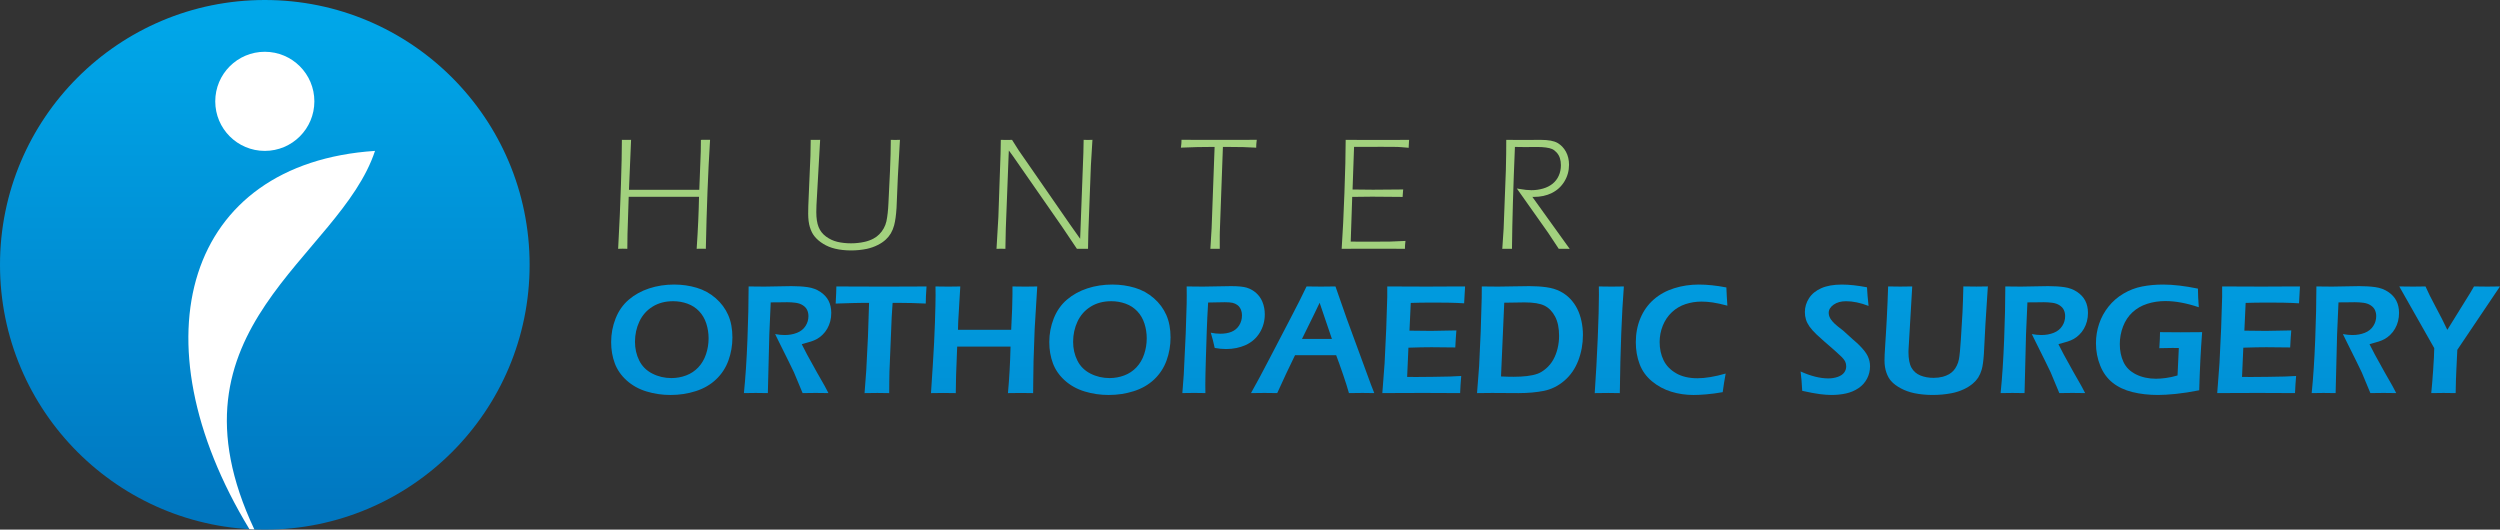 <?xml version="1.0" encoding="UTF-8"?><svg id="Layer_2" xmlns="http://www.w3.org/2000/svg" xmlns:xlink="http://www.w3.org/1999/xlink" viewBox="0 0 2467.73 522.77"><rect x="0" y="0" width="2467.73" height="522.77" fill="#333333" stroke="none"/><defs><style>.cls-1{fill:#fff;}.cls-2{fill:url(#New_Gradient_Swatch_1-19);}.cls-3{fill:url(#New_Gradient_Swatch_1-9);}.cls-4{fill:url(#New_Gradient_Swatch_1-17);}.cls-5{fill:url(#New_Gradient_Swatch_1-12);}.cls-6{fill:url(#New_Gradient_Swatch_1-10);}.cls-7{fill:url(#New_Gradient_Swatch_1-18);}.cls-8{fill:#a2d17e;}.cls-9{fill:url(#New_Gradient_Swatch_1-3);}.cls-10{fill:url(#New_Gradient_Swatch_1-16);}.cls-11{fill:url(#New_Gradient_Swatch_1-5);}.cls-12{fill:url(#New_Gradient_Swatch_1-14);}.cls-13{fill:url(#New_Gradient_Swatch_1-7);}.cls-14{fill:url(#New_Gradient_Swatch_1-6);}.cls-15{fill:url(#New_Gradient_Swatch_1-11);}.cls-16{fill:url(#New_Gradient_Swatch_1-13);}.cls-17{fill:url(#New_Gradient_Swatch_1-15);}.cls-18{fill:url(#New_Gradient_Swatch_1);}.cls-19{fill:url(#New_Gradient_Swatch_1-2);}.cls-20{fill:url(#New_Gradient_Swatch_1-8);}.cls-21{fill:url(#New_Gradient_Swatch_1-4);}</style><linearGradient id="New_Gradient_Swatch_1" x1="261.39" y1="-57.08" x2="261.39" y2="569.36" gradientUnits="userSpaceOnUse"><stop offset="0" stop-color="#00aeef"/><stop offset="1" stop-color="#0071bb"/></linearGradient><linearGradient id="New_Gradient_Swatch_1-2" x1="663.12" y1="75.45" x2="663.12" y2="735.03" xlink:href="#New_Gradient_Swatch_1"/><linearGradient id="New_Gradient_Swatch_1-3" x1="777.42" y1="75.45" x2="777.42" y2="735.03" xlink:href="#New_Gradient_Swatch_1"/><linearGradient id="New_Gradient_Swatch_1-4" x1="869.72" y1="75.45" x2="869.72" y2="735.03" xlink:href="#New_Gradient_Swatch_1"/><linearGradient id="New_Gradient_Swatch_1-5" x1="971.41" y1="75.45" x2="971.41" y2="735.03" xlink:href="#New_Gradient_Swatch_1"/><linearGradient id="New_Gradient_Swatch_1-6" x1="1095.59" y1="75.45" x2="1095.59" y2="735.03" xlink:href="#New_Gradient_Swatch_1"/><linearGradient id="New_Gradient_Swatch_1-7" x1="1207.77" y1="75.45" x2="1207.77" y2="735.03" xlink:href="#New_Gradient_Swatch_1"/><linearGradient id="New_Gradient_Swatch_1-8" x1="1295.68" y1="75.45" x2="1295.68" y2="735.03" xlink:href="#New_Gradient_Swatch_1"/><linearGradient id="New_Gradient_Swatch_1-9" x1="1405.33" y1="75.45" x2="1405.33" y2="735.03" xlink:href="#New_Gradient_Swatch_1"/><linearGradient id="New_Gradient_Swatch_1-10" x1="1510.23" y1="75.45" x2="1510.23" y2="735.03" xlink:href="#New_Gradient_Swatch_1"/><linearGradient id="New_Gradient_Swatch_1-11" x1="1588.51" y1="75.45" x2="1588.51" y2="735.03" xlink:href="#New_Gradient_Swatch_1"/><linearGradient id="New_Gradient_Swatch_1-12" x1="1659.89" y1="75.45" x2="1659.89" y2="735.03" xlink:href="#New_Gradient_Swatch_1"/><linearGradient id="New_Gradient_Swatch_1-13" x1="1811.63" y1="75.45" x2="1811.63" y2="735.03" xlink:href="#New_Gradient_Swatch_1"/><linearGradient id="New_Gradient_Swatch_1-14" x1="1911.2" y1="75.45" x2="1911.2" y2="735.03" xlink:href="#New_Gradient_Swatch_1"/><linearGradient id="New_Gradient_Swatch_1-15" x1="2017.9" y1="75.45" x2="2017.9" y2="735.03" xlink:href="#New_Gradient_Swatch_1"/><linearGradient id="New_Gradient_Swatch_1-16" x1="2121.31" y1="75.45" x2="2121.31" y2="735.03" xlink:href="#New_Gradient_Swatch_1"/><linearGradient id="New_Gradient_Swatch_1-17" x1="2229.44" y1="75.45" x2="2229.44" y2="735.03" xlink:href="#New_Gradient_Swatch_1"/><linearGradient id="New_Gradient_Swatch_1-18" x1="2324.97" y1="75.45" x2="2324.97" y2="735.03" xlink:href="#New_Gradient_Swatch_1"/><linearGradient id="New_Gradient_Swatch_1-19" x1="2418.02" y1="75.45" x2="2418.02" y2="735.03" xlink:href="#New_Gradient_Swatch_1"/></defs><g id="Layer_1-2"><g><g><g><circle class="cls-18" cx="261.39" cy="261.39" r="261.39"/><g><path class="cls-1" d="M251.06,522.57c-94.12-199.57,84.03-267.45,119.12-373.63-186.66,12.34-237.99,185.52-124,373.39l4.87,.23Z"/><circle class="cls-1" cx="261.39" cy="100.03" r="48.92"/></g><g><path class="cls-8" d="M693,138.07l-1.16-.04v1.16c0,5.31-.04,8.55-.13,10.52l-1.43,37.64h-69.43l2.09-49.33-1.21,.04c-2.59,.09-4.01,.09-6.72,0l-1.16-.04v1.16c0,10-.31,24.92-.91,43.15-.59,19.07-1.5,39.95-2.71,62.06l-.07,1.22,1.22-.05c1.26-.05,2.41-.08,3.36-.08s2.04,.03,3.36,.08l1.14,.04,.17-14.54,1.18-36.79h69.42c-.29,15.49-1.05,32.33-2.25,50.09l-.08,1.24,1.24-.05c2.39-.09,4.14-.09,6.68,0l1.14,.04,.02-1.14c.79-38.65,2.16-74.06,4.08-105.23l.08-1.23-1.23,.04c-2.59,.09-4.01,.09-6.72,0Z"/><path class="cls-8" d="M883.78,138.14c-.89,0-2.03-.03-3.33-.08l-1.16-.04v1.16c0,7.4-.25,17.1-.78,29.64l-1.53,31.71c-.31,6.99-.98,13.02-2,17.93-.55,2.44-1.43,4.77-2.64,6.92-1.19,2.19-2.67,4.16-4.4,5.88-1.68,1.7-3.61,3.14-5.75,4.27-2.68,1.44-5.65,2.52-8.82,3.21-4.25,.95-8.75,1.44-13.38,1.44s-9.36-.49-13.46-1.47c-4.03-.97-7.79-2.73-11.17-5.22-3.34-2.46-5.79-5.59-7.3-9.31-1.52-3.76-2.29-8.72-2.29-14.74l.16-6.96,3.63-64.47-1.23,.05c-2.46,.09-4.33,.09-6.94,0l-1.16-.04v1.16c0,4.65-.08,9.41-.25,14.54l-1.75,41.21c-.31,6.1-.47,11.49-.47,16.03,0,5.17,.56,9.62,1.67,13.21,1.08,3.61,2.59,6.65,4.5,9.02,2.24,2.83,5.17,5.36,8.71,7.51,3.51,2.17,7.43,3.77,11.64,4.77,4.75,1.15,10.11,1.73,15.92,1.73,5.28,0,10.5-.53,15.52-1.57,3.82-.84,7.44-2.12,10.74-3.8,3.07-1.54,5.66-3.29,7.9-5.35,1.9-1.75,3.58-3.8,4.98-6.13,1.41-2.43,2.5-5.09,3.26-7.92,1.14-4.42,1.92-10.02,2.37-17.14l1.31-30.93,2.06-36.34-1.23,.04c-1.32,.05-2.43,.08-3.36,.08Z"/><path class="cls-8" d="M1073.91,138.14c-.74,0-1.79-.03-3.11-.08l-1.14-.04-.27,13.07-3.18,84.61c-3.46-4.8-6.93-9.71-10.34-14.63l-39.52-57.09c-6.56-9.27-9.63-13.8-10.64-15.31-1.68-2.57-3.8-5.93-6.38-10.08l-.34-.55-.65,.03c-1.2,.05-2.78,.08-4.67,.08s-3.4-.03-4.64-.08l-1.14-.04-.24,13.54-2.15,62.45-1.85,31.61,1.23-.04c1.32-.05,2.4-.08,3.2-.08s1.88,.03,3.2,.08l1.14,.04,.4-19.94,2.78-72.18c.08-1.68,.15-3.34,.23-4.97l3.84,5.24,48.89,70.32,14.44,21.49,.61-.02c3.47-.09,5.71-.09,9.24,0l1.13,.03,.33-16.3,2.49-65.84,1.54-25.45-1.23,.04c-1.32,.05-2.37,.08-3.2,.08Z"/><path class="cls-8" d="M1167.35,137.99h-1.12s0,1.12,0,1.12c0,1.55-.14,3.35-.4,5.33l-.18,1.33,1.34-.07c9.12-.45,19.86-.68,31.94-.69l-2.95,80.17-1.23,20.45,1.23-.04c2.73-.09,4.36-.09,6.87,0l1.16,.04v-13.2c0-1.18,.03-2.35,.06-3.51l3.05-83.9h3.38c12.59,0,22.11,.23,28.3,.69l1.2,.09v-1.2c0-1.41,.13-3.11,.4-5.34l.15-1.25-34.89,.08c-13.16,0-25.95-.03-38.32-.08Z"/><path class="cls-8" d="M1329.41,138.06h-1.12s0,1.12,0,1.12c0,12.11-.41,29.37-1.22,51.29-.76,21.36-1.65,39.5-2.65,53.91l-.08,1.2,34.29-.08c5.71,0,14.72,.03,27.07,.08h1.12s0-1.12,0-1.12c0-1.54,.12-3.34,.37-5.34l.16-1.32-1.33,.07c-5.93,.31-10.42,.5-13.72,.58-3.33,.08-9.41,.12-18.06,.12l-20.96-.07,1.48-44.14c9.77-.15,16.36-.22,19.59-.22l30.19,.24,.04-1.09c.06-1.79,.18-3.47,.37-5l.15-1.27-1.28,.02c-11.32,.16-20.91,.23-28.52,.23-6.09,0-12.88-.07-20.2-.21l1.48-42.06c6.28-.04,15.16-.07,26.68-.07,3.8,0,7.67,.02,11.62,.04,4.02,.03,6.71,.13,8.25,.29l7.39,.62v-1.22c0-1.39,.1-3.05,.31-5.37l.11-1.22-29.36,.08c-10.04,0-20.74-.03-32.15-.08Z"/><path class="cls-8" d="M1512.6,194.33c.57,.02,1.05,.04,1.44,.04,6.68,0,12.68-1.31,17.84-3.9,5.21-2.6,9.37-6.44,12.37-11.41,3.01-4.98,4.53-10.51,4.53-16.43,0-4.8-1.02-9.12-3.04-12.84-2.03-3.75-4.83-6.68-8.32-8.69-3.57-2.05-8.97-3.04-16.53-3.04l-17.61,.08-16.47-.08-.07,13.14-.31,16.48-2.21,58.04-1.33,19.91,1.24-.05c2.5-.09,4.62-.09,7.19,0l1.15,.04v-1.15c.26-26.24,1.23-59.69,2.89-99.44,3.83,.09,7.02,.13,9.57,.13l12.69-.08c2.89,0,5.65,.16,8.19,.49,2.5,.32,4.58,.83,6.16,1.51,1.53,.65,3.01,1.76,4.51,3.39,1.5,1.64,2.6,3.51,3.25,5.57,.67,2.12,1.01,4.47,1.01,7,0,3.79-.71,7.29-2.12,10.4-1.42,3.14-3.45,5.8-6.05,7.9-2.58,2.1-5.74,3.71-9.4,4.77-3.69,1.07-7.56,1.62-11.51,1.62-3.26,0-7.2-.41-11.72-1.21l-2.69-.48,30.93,43.77,10.45,15.8,.63-.02c2.44-.09,5.34-.09,7.9,0l2.28,.08-36.87-51.33Z"/></g></g><g><path class="cls-19" d="M665.66,280.89c7.66,0,15.01,1.05,22.06,3.16,7.04,2.11,13.29,5.54,18.74,10.3,5.45,4.76,9.56,10.3,12.34,16.62,2.78,6.32,4.16,13.7,4.16,22.14,0,7.92-1.31,15.49-3.93,22.71-2.62,7.22-6.68,13.45-12.19,18.67-5.5,5.22-12.2,9.09-20.09,11.61-7.89,2.52-16.18,3.78-24.87,3.78-8.23,0-16.13-1.16-23.72-3.47-7.58-2.31-14.11-5.94-19.59-10.88-5.48-4.94-9.4-10.61-11.76-17.01-2.37-6.4-3.55-13.33-3.55-20.79,0-8.18,1.48-15.99,4.43-23.45,2.96-7.46,7.3-13.63,13.03-18.51,5.73-4.88,12.44-8.59,20.13-11.11,7.69-2.52,15.95-3.78,24.8-3.78Zm-1.23,16.43c-7.76,0-14.53,1.79-20.28,5.36-5.76,3.57-10.09,8.46-13,14.65-2.91,6.2-4.36,12.89-4.36,20.09,0,6.68,1.4,12.84,4.2,18.47,2.8,5.63,7.11,9.92,12.92,12.88,5.81,2.96,12.08,4.43,18.82,4.43,5.09,0,9.95-.87,14.58-2.62,4.63-1.75,8.63-4.41,11.99-7.98,3.37-3.57,5.9-7.88,7.6-12.92,1.7-5.04,2.55-10.28,2.55-15.73,0-5.09-.76-9.98-2.28-14.65-1.52-4.68-3.87-8.7-7.06-12.07-3.19-3.37-7.03-5.86-11.53-7.48-4.5-1.62-9.22-2.43-14.15-2.43Z"/><path class="cls-9" d="M734.31,388.03c1.56-15.32,2.71-32.93,3.48-52.83,.78-19.9,1.17-37.38,1.17-52.45,6.17,.1,11.34,.15,15.5,.15,4.46,0,8.84-.08,13.14-.23,4.29-.15,8.83-.23,13.61-.23,5.96,0,11.3,.33,15.99,1,4.7,.67,8.88,2.21,12.53,4.63,3.65,2.42,6.36,5.35,8.14,8.79,1.77,3.45,2.66,7.46,2.66,12.03,0,2.88-.33,5.62-1,8.21-.67,2.6-1.66,5.04-2.97,7.33-1.31,2.29-2.87,4.29-4.67,6.02-1.8,1.72-3.59,3.09-5.36,4.09-1.77,1-3.79,1.86-6.05,2.58-2.26,.72-5.3,1.59-9.1,2.62l5.24,10.18c1.7,3.24,4.91,9.05,9.64,17.43l7.79,13.65c.41,.72,1.65,3.06,3.7,7.02-6.29-.1-10.44-.15-12.46-.15-2.47,0-6.83,.05-13.06,.15l-8.55-20.52c-1.49-3.14-3.29-6.84-5.4-11.11l-9.31-18.74c-.93-1.75-2.21-4.37-3.86-7.87,3.45,.62,6.58,.93,9.42,.93,4.42,0,8.46-.72,12.11-2.16,3.66-1.44,6.47-3.66,8.42-6.67,1.95-3.01,2.93-6.29,2.93-9.83,0-2.16-.42-4.16-1.27-6.02-.85-1.85-2.28-3.42-4.28-4.7-2.01-1.29-4.4-2.11-7.17-2.47-2.78-.36-5.55-.54-8.33-.54-1.54,0-3.65,.03-6.32,.08-2.67,.05-5.96,.08-9.87,.08l-1.38,31.7-1.45,57.85-11.97-.15c-1.9,0-5.8,.05-11.66,.15Z"/><path class="cls-21" d="M853.39,388.03l1.7-22.52,1.68-33.55,1.08-33.01h-5.4l-5,.08-4.78,.08-17.79,.54c.41-7.4,.64-13.03,.69-16.89,14.81,.1,30.31,.15,46.5,.15l27.68-.08,14.81-.08c-.51,7.31-.77,12.94-.77,16.89-9.31-.46-18.23-.69-26.76-.69h-5.94l-.91,14.09-2.22,54.21-.15,9.09c-.05,3.74-.08,7.65-.08,11.7l-11.74-.15c-1.29,0-5.48,.05-12.58,.15Z"/><path class="cls-11" d="M918.97,388.03l1.8-27.69c.99-15.12,1.68-29.14,2.11-42.07,.41-12.93,.62-21.94,.62-27.03l-.08-8.48c6.05,.1,10.34,.15,12.85,.15,1.9,0,5.77-.05,11.62-.15l-2.04,34.78-.23,8.02h52.51l.95-20.86c.21-7.16,.32-11.88,.32-14.14v-7.8l12.88,.15c1.13,0,5-.05,11.58-.15l-2.55,42.03-1.09,31.16-.28,18.28c-.09,7.51-.14,12.11-.14,13.81l-12.04-.15c-1.49,0-5.77,.05-12.82,.15,1.35-14.55,2.2-29.85,2.56-45.89h-52.67l-1.08,28.38-.31,17.51-12.66-.15c-1.39,0-5.33,.05-11.81,.15Z"/><path class="cls-14" d="M1098.14,280.89c7.66,0,15.01,1.05,22.06,3.16,7.04,2.11,13.29,5.54,18.74,10.3,5.45,4.76,9.56,10.3,12.34,16.62,2.78,6.32,4.16,13.7,4.16,22.14,0,7.92-1.31,15.49-3.93,22.71-2.62,7.22-6.68,13.45-12.19,18.67-5.5,5.22-12.2,9.09-20.09,11.61-7.89,2.52-16.18,3.78-24.87,3.78-8.23,0-16.13-1.16-23.72-3.47-7.58-2.31-14.11-5.94-19.59-10.88-5.48-4.94-9.4-10.61-11.76-17.01-2.37-6.4-3.55-13.33-3.55-20.79,0-8.18,1.48-15.99,4.43-23.45,2.96-7.46,7.3-13.63,13.03-18.51,5.73-4.88,12.44-8.59,20.13-11.11,7.69-2.52,15.95-3.78,24.8-3.78Zm-1.23,16.43c-7.76,0-14.53,1.79-20.28,5.36-5.76,3.57-10.09,8.46-13,14.65-2.91,6.2-4.36,12.89-4.36,20.09,0,6.68,1.4,12.84,4.2,18.47s7.11,9.92,12.92,12.88c5.81,2.96,12.08,4.43,18.82,4.43,5.09,0,9.95-.87,14.58-2.62,4.63-1.75,8.63-4.41,11.99-7.98,3.37-3.57,5.9-7.88,7.6-12.92,1.7-5.04,2.55-10.28,2.55-15.73,0-5.09-.76-9.98-2.28-14.65-1.52-4.68-3.87-8.7-7.06-12.07-3.19-3.37-7.03-5.86-11.53-7.48-4.5-1.62-9.22-2.43-14.15-2.43Z"/><path class="cls-13" d="M1167.09,388.03l1.39-18.28,1.93-40.49,.93-29.39c.05-2.67,.08-5.37,.08-8.1,0-2.01-.03-5.01-.08-9.02,6.58,.1,11.93,.15,16.04,.15,3.29,0,7.87-.08,13.73-.23,5.86-.15,10.52-.23,13.96-.23,7.1,0,12.31,.51,15.66,1.54,3.55,1.13,6.66,2.91,9.33,5.32,2.67,2.42,4.7,5.32,6.09,8.72,1.54,3.8,2.31,7.89,2.31,12.26,0,6.63-1.66,12.66-4.97,18.09-3.32,5.42-7.91,9.47-13.77,12.15-5.86,2.67-12.37,4.01-19.51,4.01-3.5,0-7.22-.36-11.18-1.08-1.13-5.35-2.42-10.36-3.86-15.04,3.18,.67,6.34,1,9.46,1,4.25,0,7.96-.64,11.08-1.93,3.12-1.29,5.62-3.38,7.47-6.29,1.84-2.91,2.76-6.18,2.76-9.83,0-2.16-.39-4.14-1.16-5.94-.77-1.8-1.89-3.24-3.34-4.32-1.47-1.08-3.09-1.81-4.85-2.2-1.77-.39-4.31-.58-7.58-.58-2.87,0-5.77,.05-8.69,.15-2.93,.1-5.51,.15-7.78,.15-.62,10.08-1.07,19.72-1.38,28.92l-.93,29.46c-.31,10.44-.46,18.1-.46,22.98,0,1.85,.03,4.52,.08,8.02l-11.18-.15c-1.44,0-5.31,.05-11.58,.15Z"/></g></g><g><path class="cls-20" d="M1234.83,388.03c5.35-9.46,11.62-21.16,18.83-35.09l20.3-38.95c6.32-12.03,11.57-22.44,15.73-31.24,6.68,.1,11.41,.15,14.19,.15,4.88,0,9.67-.05,14.35-.15l11.03,31.55,23.96,65.25,3.32,8.48-11.56-.15c-2.67,0-7.16,.05-13.47,.15-1.23-4.58-3.19-10.75-5.84-18.51-2.66-7.76-4.91-14.06-6.76-18.9h-40.6c-6,12.24-11.86,24.71-17.57,37.41l-12.57-.15c-2.37,0-6.81,.05-13.34,.15Zm50.35-53.45h29.55l-12.13-35.7-6.25,12.98-11.17,22.71Z"/><path class="cls-3" d="M1364.49,388.03l2.24-29.54,1.62-34.17,1-31.08v-10.49c12.7,.1,25.94,.15,39.72,.15l14.81-.08,22.29-.08-.93,16.66-7.33-.39c-2.01-.1-4.78-.18-8.33-.23s-7.17-.08-10.88-.08c-8.02,0-13.2,.01-15.54,.04s-5.87,.12-10.61,.27l-1.26,27.38c7.06,.15,14.15,.23,21.3,.23,4.94,0,13.28-.15,25-.46-.41,4.68-.77,10.28-1.08,16.81-13.73-.15-21.6-.23-23.6-.23-6.07,0-13.61,.15-22.66,.46l-1.26,28.85,8.48,.08c2.47,0,8.12-.05,16.98-.15l16.74-.31,11.18-.54c-.51,5.96-.87,11.59-1.08,16.89-13.37-.1-25.43-.15-36.17-.15l-25.38,.08-15.27,.08Z"/><path class="cls-6" d="M1457.97,388.03l2.07-26.84,1.54-33.55,1-33.4c.05-1.44,.08-5.27,.08-11.49,5.71,.1,11.08,.15,16.12,.15,3.75,0,8.7-.08,14.85-.23,6.14-.15,11.45-.23,15.93-.23,6.07,0,11.68,.36,16.87,1.08,5.17,.72,9.68,2.07,13.54,4.05,3.86,1.98,7.2,4.46,10.03,7.44,2.83,2.98,5.14,6.29,6.94,9.91,1.8,3.63,3.18,7.66,4.13,12.11,.95,4.45,1.43,8.99,1.43,13.61,0,8.84-1.53,17.26-4.59,25.26-3.06,8-7.62,14.6-13.69,19.82-6.07,5.22-12.79,8.57-20.17,10.07-7.38,1.49-15.75,2.24-25.11,2.24l-26.22-.15c-1.65,0-6.56,.05-14.73,.15Zm23.67-16.43c4.22,.21,8.38,.31,12.49,.31,4.68,0,9.01-.23,13-.69,3.98-.46,7.42-1.2,10.31-2.2,2.88-1,5.77-2.76,8.68-5.28,2.91-2.52,5.28-5.44,7.13-8.75,1.85-3.32,3.27-7.01,4.24-11.07,.98-4.06,1.47-8.2,1.47-12.42,0-7.71-1.31-14.05-3.93-19.01-2.62-4.96-6.08-8.54-10.37-10.72-4.29-2.19-10.91-3.28-19.86-3.28-5.81,0-12.47,.1-19.98,.31l-3.18,72.81Z"/><path class="cls-15" d="M1574.13,388.03c1.23-17.69,2.22-35.83,3-54.41,.77-18.59,1.16-32.79,1.16-42.61l-.08-8.25,12.88,.15c.72,0,4.67-.05,11.81-.15-2.1,27.05-3.43,62.14-4,105.28l-11.34-.15c-1.9,0-6.39,.05-13.43,.15Z"/><path class="cls-5" d="M1703.39,368.74c-1.13,6.02-2.11,12.13-2.93,18.36-5.86,1.03-11.24,1.75-16.12,2.16-4.88,.41-9.08,.62-12.57,.62-7.71,0-15.08-1.08-22.1-3.24-7.02-2.16-13.34-5.57-18.97-10.22-5.63-4.65-9.71-10.3-12.22-16.93-2.52-6.63-3.78-13.88-3.78-21.75,0-8.54,1.52-16.43,4.55-23.68,3.03-7.25,7.39-13.37,13.07-18.36,5.68-4.99,12.4-8.7,20.17-11.15,7.76-2.44,15.86-3.66,24.3-3.66s17.43,.95,27.3,2.85c.15,4.58,.31,7.82,.46,9.72l.54,8.25c-5.81-1.54-10.64-2.6-14.5-3.16-3.86-.57-7.53-.85-11.03-.85-5.5,0-10.79,.84-15.85,2.51-5.06,1.67-9.54,4.33-13.42,7.98-3.88,3.65-6.86,8.06-8.95,13.23-2.08,5.17-3.12,10.55-3.12,16.16,0,6.68,1.29,12.67,3.86,17.97,2.57,5.3,6.7,9.59,12.38,12.88,5.68,3.29,12.71,4.94,21.09,4.94,7.76,0,17.05-1.54,27.84-4.63Z"/><g><path class="cls-16" d="M1778.96,385.79c-.41-7.82-.95-14.19-1.62-19.13,10.08,4.58,19.23,6.86,27.46,6.86,3.29,0,6.36-.5,9.22-1.5,2.85-1,4.96-2.42,6.32-4.24s2.04-3.87,2.04-6.13c0-1.75-.33-3.32-.98-4.7-.99-1.9-2.62-3.88-4.92-5.94-2.93-2.83-8.18-7.48-15.73-13.96-3.59-3.14-6.08-5.37-7.44-6.71-3.09-2.93-5.45-5.57-7.1-7.91-1.65-2.34-2.83-4.67-3.55-6.98-.72-2.31-1.08-4.78-1.08-7.4,0-4.83,1.35-9.37,4.05-13.61,2.7-4.24,6.74-7.56,12.11-9.95,5.37-2.39,12.15-3.59,20.32-3.59,7.35,0,15.63,.9,24.84,2.7,.26,5.35,.77,11.47,1.54,18.36-8.01-3.09-15.4-4.63-22.17-4.63-5.03,0-9.14,1.14-12.35,3.43-3.2,2.29-4.81,4.95-4.81,7.98,0,.82,.12,1.68,.33,2.58,.23,.9,.57,1.77,1,2.62,.45,.85,1.25,1.95,2.39,3.32,1.14,1.36,2.83,2.96,5.04,4.78,2.21,1.83,4.09,3.3,5.66,4.43l9.51,8.64c2.42,2.01,4.58,3.96,6.48,5.86,1.89,1.9,3.52,3.73,4.88,5.48,1.36,1.75,2.42,3.42,3.19,5.01,.77,1.59,1.35,3.23,1.74,4.9,.39,1.67,.58,3.43,.58,5.28,0,4.32-1,8.39-3.01,12.22-2.01,3.83-4.88,6.98-8.64,9.45-3.75,2.47-7.87,4.18-12.34,5.13-4.47,.95-9.2,1.43-14.19,1.43-3.29,0-7.12-.28-11.49-.85-4.37-.57-10.13-1.65-17.28-3.24Z"/><path class="cls-12" d="M1863.76,282.74c5.95,.1,9.99,.15,12.08,.15,2.62,0,6.53-.05,11.71-.15l-3.64,62.24c-.05,.72-.08,1.49-.08,2.31,0,6.94,.99,12.16,2.97,15.66,1.98,3.5,4.88,6.04,8.72,7.64,3.83,1.59,8.21,2.39,13.15,2.39,3.14,0,6.12-.36,8.96-1.08,2.31-.62,4.42-1.47,6.32-2.55,1.54-.93,2.91-2.01,4.09-3.24,1.39-1.49,2.55-3.21,3.47-5.17,.98-1.9,1.7-4.06,2.16-6.48,.67-3.65,1.29-10,1.86-19.05l1.63-26.84c.36-7.82,.66-16.43,.86-25.84,5.8,.1,10.12,.15,12.93,.15l11.25-.15-2.39,37.18-1.54,29.54c-.46,6.89-1.18,12.03-2.16,15.43-.82,2.83-1.98,5.45-3.47,7.87-1.44,2.16-3.16,4.09-5.17,5.78-2.57,2.21-5.58,4.11-9.02,5.71-3.86,1.8-7.94,3.11-12.26,3.93-5.96,1.13-12.11,1.7-18.43,1.7s-12.55-.59-18.2-1.77c-4.83-1.03-9.27-2.62-13.3-4.78-4.04-2.16-7.24-4.58-9.6-7.25-1.9-2.16-3.42-4.86-4.55-8.1-1.29-3.6-1.93-7.61-1.93-12.03,0-1.54,.05-3.54,.15-5.98,.1-2.44,.28-5.59,.55-9.45l.69-10.88c.26-3.39,.55-8.38,.86-14.96l.77-16.74c.22-4.58,.4-9.64,.55-15.19Z"/><path class="cls-17" d="M1974.79,388.03c1.56-15.32,2.71-32.93,3.48-52.83,.78-19.9,1.17-37.38,1.17-52.45,6.17,.1,11.34,.15,15.5,.15,4.46,0,8.84-.08,13.14-.23,4.29-.15,8.83-.23,13.61-.23,5.96,0,11.3,.33,15.99,1,4.7,.67,8.88,2.21,12.53,4.63,3.65,2.42,6.36,5.35,8.14,8.79,1.77,3.45,2.66,7.46,2.66,12.03,0,2.88-.33,5.62-1,8.21-.67,2.6-1.66,5.04-2.97,7.33-1.31,2.29-2.87,4.29-4.67,6.02-1.8,1.72-3.59,3.09-5.36,4.09-1.77,1-3.79,1.86-6.05,2.58-2.26,.72-5.3,1.59-9.1,2.62l5.24,10.18c1.7,3.24,4.91,9.05,9.64,17.43l7.79,13.65c.41,.72,1.65,3.06,3.7,7.02-6.29-.1-10.44-.15-12.46-.15-2.47,0-6.83,.05-13.06,.15l-8.55-20.52c-1.49-3.14-3.29-6.84-5.4-11.11l-9.31-18.74c-.93-1.75-2.21-4.37-3.86-7.87,3.45,.62,6.58,.93,9.42,.93,4.42,0,8.46-.72,12.11-2.16,3.66-1.44,6.47-3.66,8.42-6.67,1.95-3.01,2.93-6.29,2.93-9.83,0-2.16-.42-4.16-1.27-6.02-.85-1.85-2.28-3.42-4.28-4.7-2.01-1.29-4.4-2.11-7.17-2.47-2.78-.36-5.55-.54-8.33-.54-1.54,0-3.65,.03-6.32,.08-2.67,.05-5.96,.08-9.87,.08l-1.38,31.7-1.45,57.85-11.97-.15c-1.9,0-5.8,.05-11.66,.15Z"/><path class="cls-10" d="M2132.14,327.86c7.1,.1,13.88,.15,20.36,.15,8.48,0,15.55-.05,21.21-.15-1.35,17.23-2.31,36.35-2.88,57.38-8.54,1.7-16.25,2.89-23.14,3.59-6.89,.69-12.74,1.04-17.57,1.04-9.05,0-17.44-.95-25.18-2.85-7.74-1.9-14.27-4.99-19.62-9.26-5.35-4.27-9.42-9.89-12.22-16.85-2.8-6.97-4.2-14.33-4.2-22.1,0-6.63,1.04-13.03,3.12-19.2,2.08-6.17,5.17-11.83,9.26-16.97,4.09-5.14,9.02-9.42,14.81-12.84,5.78-3.42,11.93-5.76,18.43-7.02,6.5-1.26,13.38-1.89,20.63-1.89,9.98,0,21.44,1.34,34.4,4.01,.05,5.84,.33,11.95,.85,18.36-12.13-4.06-23.11-6.09-32.93-6.09-6.32,0-12.3,.9-17.93,2.7-5.63,1.8-10.49,4.59-14.58,8.37-4.09,3.78-7.2,8.46-9.33,14.04-2.13,5.58-3.2,11.35-3.2,17.32,0,6.63,1.22,12.56,3.66,17.78,2.44,5.22,6.54,9.27,12.3,12.15,5.76,2.88,12.37,4.32,19.82,4.32,2.73,0,5.94-.24,9.64-.73,3.7-.49,7.56-1.32,11.57-2.51l1.27-27.07-6.11-.08c-3.46,0-7.83,.08-13.14,.23,.46-6.89,.69-12.16,.69-15.81Z"/><path class="cls-4" d="M2188.6,388.03l2.24-29.54,1.62-34.17,1-31.08v-10.49c12.7,.1,25.94,.15,39.72,.15l14.81-.08,22.29-.08-.93,16.66-7.33-.39c-2.01-.1-4.78-.18-8.33-.23-3.55-.05-7.17-.08-10.88-.08-8.02,0-13.2,.01-15.54,.04s-5.87,.12-10.61,.27l-1.26,27.38c7.06,.15,14.15,.23,21.3,.23,4.94,0,13.28-.15,25-.46-.41,4.68-.77,10.28-1.08,16.81-13.73-.15-21.6-.23-23.6-.23-6.07,0-13.61,.15-22.66,.46l-1.26,28.85,8.48,.08c2.47,0,8.12-.05,16.98-.15l16.74-.31,11.18-.54c-.51,5.96-.87,11.59-1.08,16.89-13.37-.1-25.43-.15-36.17-.15l-25.38,.08-15.27,.08Z"/><path class="cls-7" d="M2281.85,388.03c1.56-15.32,2.71-32.93,3.48-52.83,.78-19.9,1.17-37.38,1.17-52.45,6.17,.1,11.34,.15,15.5,.15,4.46,0,8.84-.08,13.14-.23,4.29-.15,8.83-.23,13.61-.23,5.96,0,11.3,.33,15.99,1,4.7,.67,8.88,2.21,12.53,4.63,3.65,2.42,6.36,5.35,8.14,8.79,1.77,3.45,2.66,7.46,2.66,12.03,0,2.88-.33,5.62-1,8.21-.67,2.6-1.66,5.04-2.97,7.33-1.31,2.29-2.87,4.29-4.67,6.02-1.8,1.72-3.59,3.09-5.36,4.09-1.77,1-3.79,1.86-6.05,2.58-2.26,.72-5.3,1.59-9.1,2.62l5.24,10.18c1.7,3.24,4.91,9.05,9.64,17.43l7.79,13.65c.41,.72,1.65,3.06,3.7,7.02-6.29-.1-10.44-.15-12.46-.15-2.47,0-6.83,.05-13.06,.15l-8.55-20.52c-1.49-3.14-3.29-6.84-5.4-11.11l-9.31-18.74c-.93-1.75-2.21-4.37-3.86-7.87,3.45,.62,6.58,.93,9.42,.93,4.42,0,8.46-.72,12.11-2.16,3.66-1.44,6.47-3.66,8.42-6.67,1.95-3.01,2.93-6.29,2.93-9.83,0-2.16-.42-4.16-1.27-6.02s-2.28-3.42-4.28-4.7c-2.01-1.29-4.4-2.11-7.17-2.47-2.78-.36-5.55-.54-8.33-.54-1.54,0-3.65,.03-6.32,.08-2.67,.05-5.96,.08-9.87,.08l-1.38,31.7-1.45,57.85-11.97-.15c-1.9,0-5.8,.05-11.66,.15Z"/><path class="cls-2" d="M2399.86,388.03c.6-5.71,1.23-13.16,1.86-22.37,.64-9.2,1.02-16.53,1.12-21.98l-34.53-60.93c5.81,.1,10.32,.15,13.56,.15,3.07,0,7.19-.05,12.33-.15,2.31,5.35,5.68,12.11,10.1,20.31,4.42,8.19,8.24,15.71,11.43,22.53l22.93-36.98c.77-1.29,1.9-3.24,3.41-5.86,4.97,.1,9.4,.15,13.25,.15,2.01,0,6.13-.05,12.4-.15l-42.11,62.55-.94,19.51c-.31,5.76-.55,13.5-.71,23.22-5.49-.1-9.5-.15-12.02-.15s-6.59,.05-12.1,.15Z"/></g></g></g></g></svg>